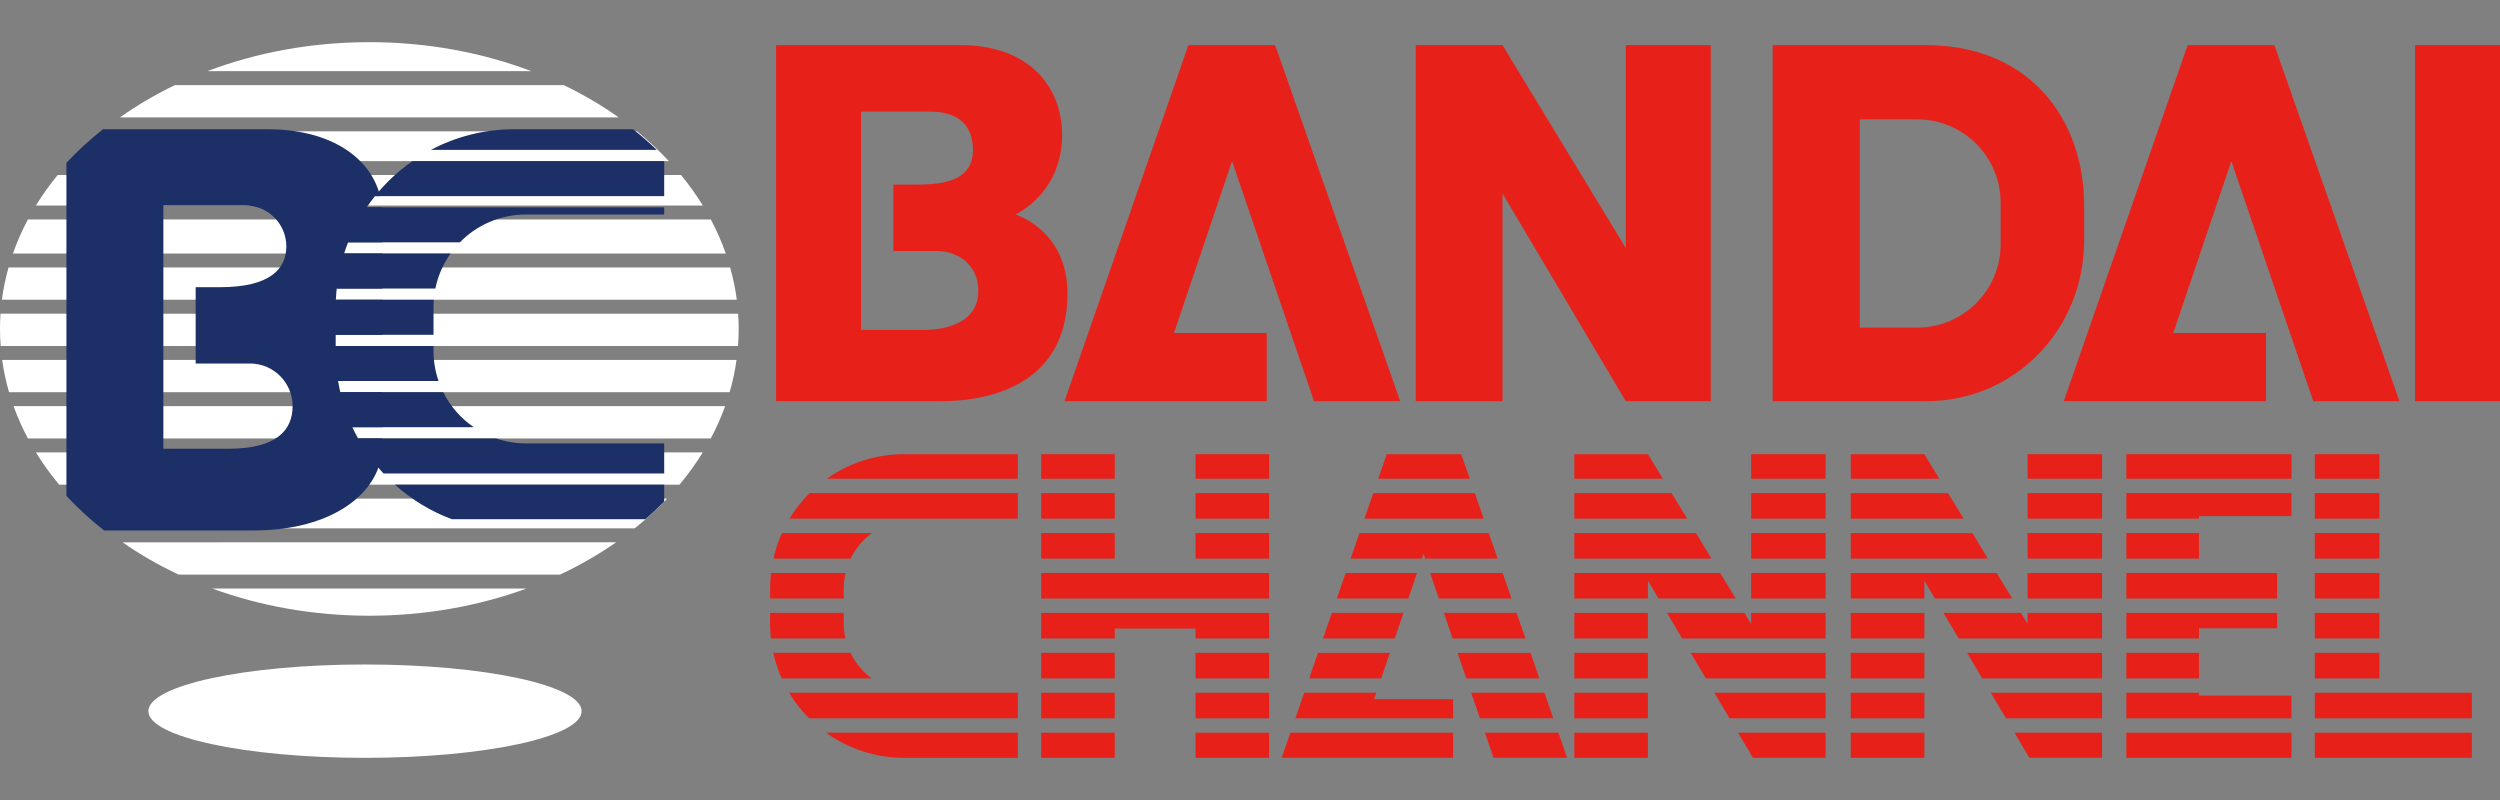 <?xml version="1.0" encoding="utf-8"?>
<!-- Generator: Adobe Illustrator 20.1.0, SVG Export Plug-In . SVG Version: 6.00 Build 0)  -->
<svg version="1.1" id="logos" xmlns="http://www.w3.org/2000/svg" xmlns:xlink="http://www.w3.org/1999/xlink" x="0px" y="0px"
	 viewBox="0 0 125 40" enable-background="new 0 0 125 40" xml:space="preserve">
<rect x="0" y="0" width="125" height="40" fill="#808080" stroke="none"/>
<g>
	<g>
		<g>
			<path fill="#FFFFFF" d="M10.61,29.426c2.384,0.872,5.047,1.36,7.858,1.36c2.81,0,5.473-0.488,7.858-1.36H10.61z"/>
			<path fill="#FFFFFF" d="M3.579,24.93c0.496,0.524,1.037,1.021,1.618,1.487h26.54c0.581-0.466,1.122-0.963,1.618-1.487H3.579z"/>
			<path fill="#FFFFFF" d="M28.002,28.729c1.001-0.469,1.939-1.011,2.804-1.614H6.128c0.865,0.604,1.804,1.145,2.804,1.614H28.002z"
				/>
			<path fill="#FFFFFF" d="M3.493,8.055h29.948c-0.487-0.523-1.018-1.02-1.59-1.487H5.083C4.512,7.035,3.981,7.532,3.493,8.055z"/>
			<path fill="#FFFFFF" d="M1.794,22.619c0.344,0.559,0.733,1.098,1.164,1.614h31.017c0.431-0.516,0.82-1.055,1.164-1.614H1.794z"/>
			<path fill="#FFFFFF" d="M26.566,3.558c-2.446-0.928-5.194-1.45-8.099-1.45c-2.905,0-5.654,0.522-8.099,1.45H26.566z"/>
			<path fill="#FFFFFF" d="M0,16.447c0,0.286,0.012,0.57,0.033,0.853h36.868c0.021-0.282,0.033-0.566,0.033-0.853
				c0-0.256-0.009-0.509-0.026-0.762H0.026C0.009,15.938,0,16.192,0,16.447z"/>
			<path fill="#FFFFFF" d="M2.883,8.752C2.482,9.241,2.118,9.75,1.794,10.276h33.347c-0.324-0.527-0.688-1.036-1.089-1.525H2.883z"
				/>
			<path fill="#FFFFFF" d="M0.678,20.308c0.198,0.552,0.439,1.091,0.717,1.614h34.144c0.279-0.523,0.519-1.062,0.717-1.614H0.678z"
				/>
			<path fill="#FFFFFF" d="M8.745,4.255c-0.98,0.472-1.9,1.014-2.747,1.616h24.937c-0.847-0.602-1.766-1.143-2.747-1.616H8.745z"/>
			<path fill="#FFFFFF" d="M1.395,10.973c-0.294,0.552-0.544,1.12-0.748,1.704h35.642c-0.204-0.584-0.455-1.153-0.748-1.704H1.395z"
				/>
			<path fill="#FFFFFF" d="M0.427,13.374c-0.148,0.528-0.261,1.066-0.332,1.614H36.84c-0.071-0.548-0.184-1.086-0.332-1.614H0.427z"
				/>
			<path fill="#FFFFFF" d="M0.108,17.997c0.076,0.548,0.191,1.087,0.344,1.614h36.03c0.153-0.528,0.269-1.066,0.344-1.614H0.108z"/>
		</g>
		<ellipse fill="#FFFFFF" cx="18.25" cy="35.558" rx="10.831" ry="2.334"/>
		<g>
			<path fill="#1C2F66" d="M19.175,23.673H33.21v-1.503h-6.911c-0.521,0-1.022-0.088-1.49-0.247h-6.905
				C18.256,22.557,18.684,23.145,19.175,23.673z"/>
			<path fill="#1C2F66" d="M17.404,12.116h5.59c0.839-0.858,2.009-1.391,3.304-1.391h6.911v-0.359H18.333
				C17.962,10.91,17.649,11.496,17.404,12.116z"/>
			<path fill="#1C2F66" d="M17.617,21.361h6.071c-0.646-0.443-1.173-1.045-1.525-1.75h-5.149
				C17.155,20.221,17.359,20.806,17.617,21.361z"/>
			<path fill="#1C2F66" d="M16.784,15.393v1.346h4.892v-1.391c0-0.121,0.006-0.24,0.015-0.359h-4.897
				C16.788,15.123,16.784,15.257,16.784,15.393z"/>
			<path fill="#1C2F66" d="M16.836,14.428h4.932c0.13-0.642,0.393-1.235,0.759-1.75h-5.321
				C17.026,13.239,16.901,13.824,16.836,14.428z"/>
			<path fill="#1C2F66" d="M18.748,9.805H33.21v-1.75H20.624C19.918,8.546,19.286,9.136,18.748,9.805z"/>
			<path fill="#1C2F66" d="M21.545,7.494h11.294c-0.374-0.359-0.77-0.703-1.187-1.032h-5.936C24.209,6.462,22.79,6.835,21.545,7.494
				z"/>
			<path fill="#1C2F66" d="M16.784,17.592c0,0.497,0.041,0.984,0.119,1.459h5.024c-0.162-0.471-0.251-0.977-0.251-1.503V17.3h-4.892
				V17.592z"/>
			<path fill="#1C2F66" d="M19.745,24.233c0.825,0.742,1.789,1.333,2.849,1.728h9.679c0.327-0.285,0.639-0.579,0.936-0.883v-0.845
				H19.745z"/>
			<path fill="#FFFFFF" d="M33.21,8.055h0.185"/>
		</g>
		<path fill="#1C2F66" d="M17.903,21.922c-0.102-0.183-0.197-0.37-0.286-0.561h1.501v-1.75h-2.104
			c-0.043-0.185-0.079-0.372-0.11-0.561h2.214V17.3h-2.334v-0.561h2.334v-1.75h-2.324c0.008-0.189,0.023-0.376,0.043-0.561h2.282
			v-1.75h-1.913c0.06-0.19,0.127-0.377,0.199-0.561h1.714v-1.391c0-0.121-0.007-0.241-0.018-0.359h-0.768
			c0.131-0.193,0.27-0.38,0.416-0.561h0.258c-0.473-1.912-2.447-3.343-5.633-3.343H5.148C4.486,6.985,3.874,7.547,3.321,8.144
			v16.651c0.569,0.614,1.2,1.191,1.884,1.727H12.7c3.949,0,6.418-1.909,6.418-4.263v-0.337H17.903z M11.399,22.438H8.168V10.276
			h4.106c1.128,0,2.042,0.914,2.042,2.042s-0.808,2.042-3.321,2.042H9.783v3.815h2.715c1.177,0,2.132,0.954,2.132,2.132
			C14.63,21.484,13.867,22.438,11.399,22.438z"/>
		<path fill="#E7211A" d="M50.772,10.725c0,0,2.334-1.047,2.334-3.979c0-2.423-1.675-4.488-5.056-4.488c-3.381,0-9.245,0-9.245,0
			V20.06c0,0,6.253,0,8.287,0c2.034,0,6.283-0.628,6.283-5.385C53.375,11.503,50.772,10.725,50.772,10.725z M46.194,16.493
			c-0.479,0-3.141,0-3.141,0V5.579c0,0,2.094,0,3.441,0c1.346,0,2.154,0.628,2.154,1.915c0,1.436-1.257,1.735-2.782,1.735
			c-0.449,0-1.197,0-1.197,0v3.321c0,0,1.047,0,2.154,0c1.107,0,2.094,0.718,2.094,1.975C48.917,16.44,46.673,16.493,46.194,16.493z
			"/>
		<polygon fill="#E7211A" points="63.757,2.258 59.418,2.258 53.225,20.06 63.338,20.06 63.338,16.649 58.7,16.649 61.602,8.055 
			65.701,20.06 70.01,20.06 		"/>
		<polygon fill="#E7211A" points="113.721,2.258 109.382,2.258 103.189,20.06 113.302,20.06 113.302,16.649 108.664,16.649 
			111.567,8.055 115.665,20.06 119.974,20.06 		"/>
		<polygon fill="#E7211A" points="75.126,2.258 70.787,2.258 70.787,20.06 75.126,20.06 75.126,9.678 81.289,20.06 85.537,20.06 
			85.537,2.258 81.289,2.258 81.289,12.401 		"/>
		<path fill="#E7211A" d="M96.308,2.258h-7.674V20.06h7.674c4.437,0,7.899-3.597,7.899-8.033v-1.735
			C104.207,5.855,101.394,2.258,96.308,2.258z M100.033,12.206c0,2.305-1.869,4.174-4.174,4.174h-2.872V5.968h2.872
			c2.305,0,4.174,1.869,4.174,4.174V12.206z"/>
		<rect x="120.752" y="2.258" fill="#E7211A" width="4.248" height="17.802"/>
		<g>
			<path fill="#E7211A" d="M38.549,28.649c-0.028,0.248-0.043,0.499-0.043,0.755v0.524h3.68v-0.488c0-0.272,0.032-0.537,0.092-0.791
				H38.549z"/>
			<path fill="#E7211A" d="M39.084,33.92h4.498c-0.448-0.333-0.813-0.771-1.057-1.279h-3.862
				C38.761,33.086,38.903,33.514,39.084,33.92z"/>
			<path fill="#E7211A" d="M50.892,23.937v-1.228H45.2c-1.439,0-2.771,0.456-3.863,1.228H50.892z"/>
			<path fill="#E7211A" d="M39.097,26.652c-0.183,0.406-0.327,0.834-0.427,1.279h3.862c0.247-0.509,0.616-0.947,1.067-1.279H39.097z
				"/>
			<path fill="#E7211A" d="M42.185,30.645h-3.68v0.552c0,0.246,0.014,0.488,0.04,0.727h3.729c-0.058-0.25-0.089-0.511-0.089-0.779
				V30.645z"/>
			<path fill="#E7211A" d="M41.297,36.635c1.099,0.79,2.446,1.257,3.902,1.257h5.692v-1.257H41.297z"/>
			<path fill="#E7211A" d="M40.481,24.655c-0.385,0.383-0.724,0.812-1.008,1.279h11.418v-1.279H40.481z"/>
			<path fill="#E7211A" d="M50.892,34.638H39.457c0.28,0.466,0.615,0.895,0.996,1.279h10.439V34.638z"/>
		</g>
		<g>
			<rect x="59.777" y="32.642" fill="#E7211A" width="3.68" height="1.279"/>
			<polygon fill="#E7211A" points="52.058,30.645 52.058,31.924 55.738,31.924 55.738,31.429 59.777,31.429 59.777,31.924 
				63.457,31.924 63.457,30.645 			"/>
			<rect x="52.058" y="28.649" fill="#E7211A" width="11.399" height="1.279"/>
			<rect x="59.777" y="22.709" fill="#E7211A" width="3.68" height="1.228"/>
			<rect x="52.058" y="32.642" fill="#E7211A" width="3.68" height="1.279"/>
			<rect x="52.058" y="34.638" fill="#E7211A" width="3.68" height="1.279"/>
			<rect x="59.777" y="34.638" fill="#E7211A" width="3.68" height="1.279"/>
			<rect x="52.058" y="36.635" fill="#E7211A" width="3.68" height="1.257"/>
			<rect x="59.777" y="36.635" fill="#E7211A" width="3.68" height="1.257"/>
			<rect x="52.058" y="22.709" fill="#E7211A" width="3.68" height="1.228"/>
			<rect x="52.058" y="26.652" fill="#E7211A" width="3.68" height="1.279"/>
			<rect x="59.777" y="24.655" fill="#E7211A" width="3.68" height="1.279"/>
			<rect x="52.058" y="24.655" fill="#E7211A" width="3.68" height="1.279"/>
			<rect x="59.777" y="26.652" fill="#E7211A" width="3.68" height="1.279"/>
		</g>
		<g>
			<polygon fill="#E7211A" points="69.061,33.92 69.495,32.642 65.901,32.642 65.459,33.92 			"/>
			<polygon fill="#E7211A" points="72.657,35.917 72.657,34.959 68.708,34.959 68.817,34.638 65.211,34.638 64.769,35.917 			"/>
			<polygon fill="#E7211A" points="67.282,28.649 66.84,29.927 70.417,29.927 70.851,28.649 			"/>
			<polygon fill="#E7211A" points="73.49,23.937 73.061,22.709 69.336,22.709 68.912,23.937 			"/>
			<polygon fill="#E7211A" points="77.222,34.638 73.561,34.638 73.999,35.917 77.668,35.917 			"/>
			<polygon fill="#E7211A" points="69.739,31.924 70.173,30.645 66.592,30.645 66.15,31.924 			"/>
			<polygon fill="#E7211A" points="71.506,28.649 71.944,29.927 75.579,29.927 75.133,28.649 			"/>
			<polygon fill="#E7211A" points="64.52,36.635 64.086,37.891 72.657,37.891 72.657,36.635 			"/>
			<polygon fill="#E7211A" points="72.876,32.642 73.314,33.92 76.972,33.92 76.526,32.642 			"/>
			<polygon fill="#E7211A" points="74.246,36.635 74.677,37.891 78.357,37.891 77.919,36.635 			"/>
			<polygon fill="#E7211A" points="68.663,24.655 68.221,25.934 74.186,25.934 73.74,24.655 			"/>
			<polygon fill="#E7211A" points="67.973,26.652 67.531,27.93 71.094,27.93 71.176,27.689 71.259,27.93 74.883,27.93 
				74.437,26.652 			"/>
			<polygon fill="#E7211A" points="72.191,30.645 72.629,31.924 76.275,31.924 75.829,30.645 			"/>
		</g>
		<g>
			<rect x="87.557" y="22.709" fill="#E7211A" width="3.725" height="1.228"/>
			<rect x="78.716" y="32.642" fill="#E7211A" width="3.68" height="1.279"/>
			<polygon fill="#E7211A" points="82.396,29.927 82.396,29.035 82.925,29.927 86.789,29.927 86.01,28.649 78.716,28.649 
				78.716,29.927 			"/>
			<rect x="78.716" y="34.638" fill="#E7211A" width="3.68" height="1.279"/>
			<rect x="78.716" y="30.645" fill="#E7211A" width="3.68" height="1.279"/>
			<polygon fill="#E7211A" points="78.716,24.655 78.716,25.934 84.358,25.934 83.58,24.655 			"/>
			<polygon fill="#E7211A" points="85.574,27.93 84.795,26.652 78.716,26.652 78.716,27.93 			"/>
			<polygon fill="#E7211A" points="91.282,34.638 85.718,34.638 86.476,35.917 91.282,35.917 			"/>
			<polygon fill="#E7211A" points="83.143,23.937 82.396,22.709 78.716,22.709 78.716,23.937 			"/>
			<rect x="87.557" y="24.655" fill="#E7211A" width="3.725" height="1.279"/>
			<rect x="78.716" y="36.635" fill="#E7211A" width="3.68" height="1.257"/>
			<polygon fill="#E7211A" points="86.902,36.635 87.647,37.891 91.282,37.891 91.282,36.635 			"/>
			<polygon fill="#E7211A" points="84.534,32.642 85.292,33.92 91.282,33.92 91.282,32.642 			"/>
			<polygon fill="#E7211A" points="87.557,30.645 87.557,31.19 87.226,30.645 83.35,30.645 84.108,31.924 91.282,31.924 
				91.282,30.645 			"/>
			<rect x="87.557" y="28.649" fill="#E7211A" width="3.725" height="1.279"/>
			<rect x="87.557" y="26.652" fill="#E7211A" width="3.725" height="1.279"/>
		</g>
		<g>
			<rect x="92.538" y="30.645" fill="#E7211A" width="3.68" height="1.279"/>
			<rect x="92.538" y="32.642" fill="#E7211A" width="3.68" height="1.279"/>
			<rect x="92.538" y="34.638" fill="#E7211A" width="3.68" height="1.279"/>
			<polygon fill="#E7211A" points="96.218,29.927 96.218,29.035 96.747,29.927 100.611,29.927 99.833,28.649 92.538,28.649 
				92.538,29.927 			"/>
			<polygon fill="#E7211A" points="92.538,24.655 92.538,25.934 98.181,25.934 97.403,24.655 			"/>
			<rect x="101.379" y="22.709" fill="#E7211A" width="3.725" height="1.228"/>
			<polygon fill="#E7211A" points="105.104,34.638 99.54,34.638 100.298,35.917 105.104,35.917 			"/>
			<polygon fill="#E7211A" points="99.396,27.93 98.618,26.652 92.538,26.652 92.538,27.93 			"/>
			<rect x="92.538" y="36.635" fill="#E7211A" width="3.68" height="1.257"/>
			<rect x="101.379" y="24.655" fill="#E7211A" width="3.725" height="1.279"/>
			<polygon fill="#E7211A" points="96.966,23.937 96.218,22.709 92.538,22.709 92.538,23.937 			"/>
			<polygon fill="#E7211A" points="100.724,36.635 101.469,37.891 105.104,37.891 105.104,36.635 			"/>
			<polygon fill="#E7211A" points="101.379,30.645 101.379,31.19 101.048,30.645 97.173,30.645 97.931,31.924 105.104,31.924 
				105.104,30.645 			"/>
			<polygon fill="#E7211A" points="98.356,32.642 99.114,33.92 105.104,33.92 105.104,32.642 			"/>
			<rect x="101.379" y="28.649" fill="#E7211A" width="3.725" height="1.279"/>
			<rect x="101.379" y="26.652" fill="#E7211A" width="3.725" height="1.279"/>
		</g>
		<g>
			<polygon fill="#E7211A" points="106.316,34.638 106.316,35.917 114.573,35.917 114.573,34.78 109.951,34.78 109.951,34.638 			
				"/>
			<polygon fill="#E7211A" points="106.316,30.645 106.316,31.924 109.951,31.924 109.951,31.414 113.855,31.414 113.855,30.645 			
				"/>
			<polygon fill="#E7211A" points="106.316,24.655 106.316,25.934 109.951,25.934 109.951,25.804 114.573,25.804 114.573,24.655 			
				"/>
			<rect x="106.316" y="22.709" fill="#E7211A" width="8.258" height="1.228"/>
			<rect x="106.316" y="36.635" fill="#E7211A" width="8.258" height="1.257"/>
			<rect x="106.316" y="26.652" fill="#E7211A" width="3.635" height="1.279"/>
			<rect x="106.316" y="28.649" fill="#E7211A" width="7.539" height="1.279"/>
			<rect x="106.316" y="32.642" fill="#E7211A" width="3.635" height="1.279"/>
		</g>
		<g>
			<rect x="115.74" y="34.638" fill="#E7211A" width="7.854" height="1.279"/>
			<rect x="115.74" y="30.645" fill="#E7211A" width="3.231" height="1.279"/>
			<rect x="115.74" y="32.642" fill="#E7211A" width="3.231" height="1.279"/>
			<rect x="115.74" y="22.709" fill="#E7211A" width="3.231" height="1.228"/>
			<rect x="115.74" y="36.635" fill="#E7211A" width="7.854" height="1.257"/>
			<rect x="115.74" y="28.649" fill="#E7211A" width="3.231" height="1.279"/>
			<rect x="115.74" y="24.655" fill="#E7211A" width="3.231" height="1.279"/>
			<rect x="115.74" y="26.652" fill="#E7211A" width="3.231" height="1.279"/>
		</g>
	</g>
	<rect x="0" y="0" fill="none" width="125" height="40"/>
</g>
</svg>
